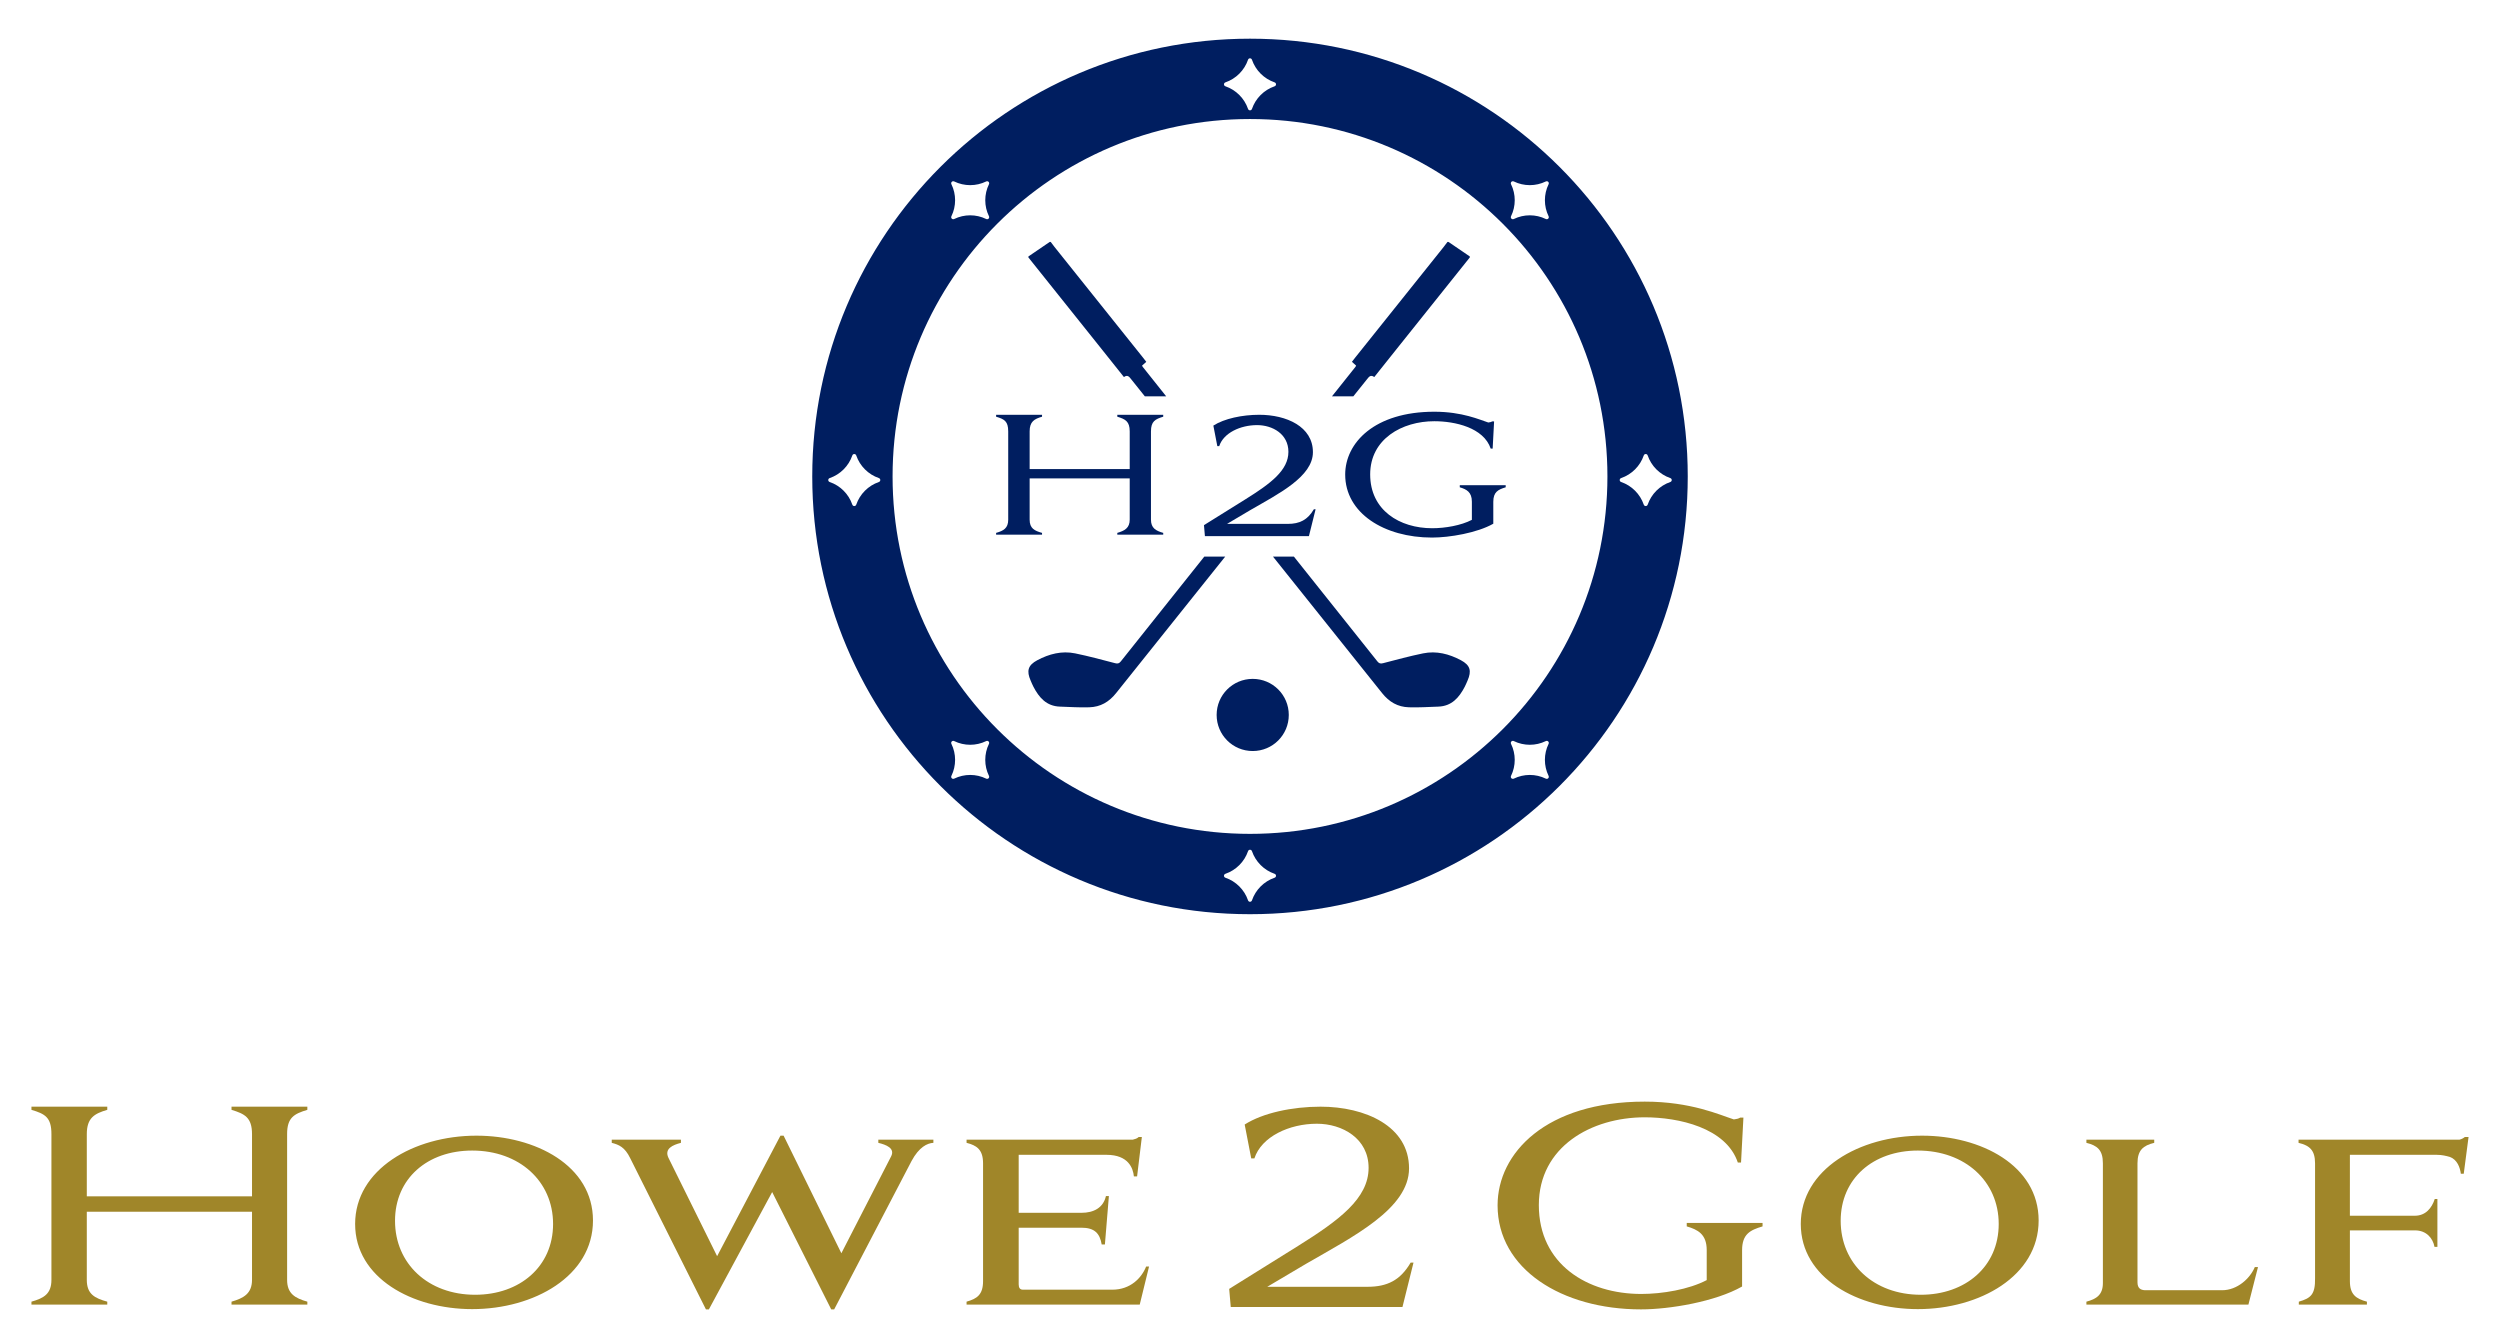 <?xml version="1.0" encoding="UTF-8"?>
<!-- Generator: Adobe Illustrator 27.4.1, SVG Export Plug-In . SVG Version: 6.00 Build 0)  -->
<svg xmlns="http://www.w3.org/2000/svg" xmlns:xlink="http://www.w3.org/1999/xlink" version="1.1" id="Layer_1" x="0px" y="0px" width="400px" height="214px" viewBox="0 0 400 214" style="enable-background:new 0 0 400 214;" xml:space="preserve">
<style type="text/css">
	.st0{fill:#A08629;}
	.st1{fill:#001E60;}
</style>
<g>
	<g>
		<path class="st0" d="M49.175,177.067v0.509c-2.128,0.641-3.237,1.237-3.237,3.875v23.326    c0,2.215,1.279,2.936,3.237,3.49v0.468H37.044v-0.468c1.913-0.554,3.279-1.276,3.279-3.49V193.88H13.888v10.897    c0,2.298,1.279,2.936,3.275,3.49v0.468H5.032v-0.468c1.962-0.554,3.196-1.234,3.196-3.49v-23.326    c0-2.683-1.026-3.234-3.196-3.875v-0.509h12.131v0.509c-2.042,0.596-3.275,1.279-3.275,3.875v9.961h26.435    v-9.961c0-2.638-1.151-3.234-3.279-3.875v-0.509H49.175z"></path>
		<path class="st0" d="M76.23,181.707c9.41,0,18.647,4.766,18.647,13.576c0,8.897-9.448,14.176-19.326,14.176    c-9.576,0-18.73-4.981-18.73-13.621C56.821,187.111,66.186,181.707,76.23,181.707z M76.022,207.162    c7.147,0,12.47-4.513,12.47-11.323c0-6.852-5.407-11.75-12.942-11.75c-7.15,0-12.346,4.471-12.346,11.24    C63.205,202.181,68.487,207.162,76.022,207.162z"></path>
		<path class="st0" d="M133.467,209.501h-0.471l-9.448-18.772l-10.127,18.772h-0.471l-12.131-24.22    c-0.853-1.743-1.788-2.128-2.939-2.426v-0.509h11.07v0.509c-1.321,0.34-2.683,0.936-2.003,2.385l7.792,15.749    l10.131-19.281h0.509l9.24,18.813l7.958-15.493c0.679-1.321-0.811-1.875-2.045-2.173v-0.509h8.81v0.509    c-0.978,0.045-2.295,0.683-3.487,2.894L133.467,209.501z"></path>
		<path class="st0" d="M162.99,194.05h10.048c1.958,0,3.49-0.808,3.913-2.683h0.471l-0.638,7.75h-0.513    c-0.298-1.788-1.151-2.683-3.234-2.683h-10.048v9.067c0,0.554,0.215,0.849,0.683,0.849h14.304    c2.89,0,4.679-1.872,5.403-3.702h0.468l-1.49,6.086h-27.707v-0.468c1.698-0.468,2.638-1.147,2.638-3.279v-18.855    c0-2.128-0.939-2.852-2.638-3.279v-0.509h26.601c0.343-0.087,0.683-0.17,0.939-0.426h0.506l-0.762,6.301h-0.513    c-0.125-1.279-0.853-3.449-4.381-3.449h-14.051C162.99,184.771,162.99,194.05,162.99,194.05z"></path>
		<path class="st0" d="M277.416,179.108c0.381-0.042,0.766-0.125,1.022-0.294h0.509l-0.381,7.192h-0.513    c-1.872-5.577-9.49-7.237-14.897-7.237c-8.512,0-16.942,4.683-16.942,14.047c0,9.493,7.792,14.217,16.387,14.217    c3.404,0,7.618-0.724,10.474-2.215v-4.807c0-2.554-1.449-3.279-3.196-3.788v-0.554h12.131v0.554    c-1.996,0.593-3.275,1.234-3.275,3.83v5.788c-4.26,2.426-11.58,3.66-16.176,3.66    c-12.685,0-22.945-6.468-22.945-16.643c0-8.384,7.75-16.599,23.541-16.599    C270.564,176.259,275.159,178.387,277.416,179.108z"></path>
		<path class="st0" d="M307.535,181.707c9.407,0,18.647,4.766,18.647,13.576c0,8.897-9.452,14.176-19.326,14.176    c-9.58,0-18.73-4.981-18.73-13.621C288.126,187.111,297.491,181.707,307.535,181.707z M307.324,207.162    c7.15,0,12.47-4.513,12.47-11.323c0-6.852-5.403-11.75-12.938-11.75c-7.154,0-12.346,4.471-12.346,11.24    C294.51,202.181,299.789,207.162,307.324,207.162z"></path>
		<path class="st0" d="M344.676,182.345v0.509c-1.743,0.426-2.679,1.151-2.679,3.279v19.028    c0,0.978,0.509,1.234,1.189,1.276h12.346c2.426,0,4.471-1.872,5.237-3.702h0.509l-1.532,6h-25.922v-0.468    c1.619-0.426,2.638-1.106,2.638-2.981v-19.153c0-2.128-0.894-2.852-2.638-3.279v-0.509h10.852V182.345z"></path>
		<path class="st0" d="M375.981,194.518h10.384c1.747,0,2.724-1.234,3.196-2.679h0.423v7.66h-0.464    c-0.256-1.404-1.321-2.638-3.109-2.638h-10.429v8.128c0,2.132,0.977,2.811,2.724,3.279v0.468h-10.897v-0.468    c1.917-0.554,2.641-1.147,2.599-3.747v-18.387c0-2.087-0.853-2.852-2.641-3.279v-0.509h25.752    c0.34-0.087,0.596-0.215,0.853-0.426h0.596l-0.769,5.875h-0.464c-0.132-1.022-0.596-2.256-1.747-2.683    c-0.596-0.17-1.276-0.34-2.087-0.34h-13.919L375.981,194.518L375.981,194.518z"></path>
		<path class="st0" d="M226.16,202.02l-1.765,7.098h-27.475l-0.25-2.897l11.049-6.889    c6.509-4.077,11.257-7.563,11.257-12.479c0-4.703-4.201-7.057-8.275-7.057c-4.409,0-8.863,2.059-9.998,5.545    h-0.506l-1.047-5.418c2.897-1.851,7.601-2.856,12.14-2.856c7.139,0,14.158,3.106,14.158,9.872    c0,6.469-9.034,10.963-16.512,15.29l-6.174,3.657h16.046c3.15,0,5.251-1.05,6.893-3.865h0.459V202.02z"></path>
	</g>
	<g>
		<path class="st1" d="M200,6.19c-38.683,0-70.04,31.358-70.04,70.041c0,38.682,31.358,70.041,70.04,70.041    s70.04-31.359,70.04-70.041C270.04,37.548,238.683,6.19,200,6.19z M241.767,29.479    c-0.143-0.292,0.153-0.587,0.445-0.445c1.61,0.787,3.507,0.787,5.117,0c0.292-0.142,0.588,0.153,0.445,0.445    c-0.786,1.61-0.786,3.507,0,5.117c0.143,0.292-0.153,0.588-0.445,0.445c-1.61-0.787-3.507-0.787-5.117,0    c-0.292,0.143-0.588-0.153-0.445-0.445C242.555,32.986,242.555,31.088,241.767,29.479z M196.067,13.178    c1.695-0.582,3.036-1.924,3.619-3.618c0.105-0.308,0.523-0.308,0.628,0c0.583,1.694,1.924,3.036,3.619,3.618    c0.307,0.105,0.307,0.523,0,0.629c-1.695,0.583-3.036,1.924-3.619,3.619c-0.105,0.307-0.523,0.307-0.628,0    c-0.583-1.695-1.924-3.036-3.619-3.619C195.761,13.702,195.761,13.284,196.067,13.178z M152.227,29.479    c-0.143-0.292,0.153-0.587,0.445-0.445c1.61,0.787,3.507,0.787,5.117,0c0.292-0.142,0.588,0.153,0.445,0.445    c-0.787,1.61-0.787,3.507,0,5.117c0.143,0.292-0.153,0.588-0.445,0.445c-1.61-0.787-3.507-0.787-5.117,0    c-0.292,0.143-0.588-0.153-0.445-0.445C153.013,32.986,153.013,31.088,152.227,29.479z M140.618,77.122    c-1.695,0.582-3.036,1.924-3.619,3.619c-0.106,0.307-0.523,0.307-0.629,0c-0.581-1.695-1.924-3.037-3.619-3.619    c-0.307-0.105-0.307-0.523,0-0.629c1.695-0.582,3.037-1.924,3.619-3.619c0.106-0.307,0.523-0.307,0.629,0    c0.583,1.695,1.924,3.037,3.619,3.619C140.925,76.599,140.925,77.016,140.618,77.122z M158.233,124.136    c0.143,0.292-0.153,0.587-0.445,0.445c-1.61-0.787-3.507-0.787-5.117,0c-0.292,0.142-0.588-0.153-0.445-0.445    c0.786-1.61,0.786-3.507,0-5.117c-0.143-0.292,0.153-0.587,0.445-0.445c1.61,0.787,3.507,0.787,5.117,0    c0.292-0.142,0.588,0.153,0.445,0.445C157.445,120.629,157.445,122.527,158.233,124.136z M203.933,140.437    c-1.695,0.582-3.036,1.924-3.619,3.619c-0.105,0.307-0.523,0.307-0.628,0c-0.583-1.695-1.924-3.037-3.619-3.619    c-0.307-0.105-0.307-0.523,0-0.629c1.695-0.582,3.036-1.924,3.619-3.619c0.105-0.307,0.523-0.307,0.628,0    c0.583,1.695,1.924,3.037,3.619,3.619C204.239,139.913,204.239,140.332,203.933,140.437z M247.773,124.136    c0.143,0.292-0.153,0.587-0.445,0.445c-1.61-0.787-3.507-0.787-5.117,0c-0.292,0.142-0.588-0.153-0.445-0.445    c0.787-1.61,0.787-3.507,0-5.117c-0.143-0.292,0.153-0.587,0.445-0.445c1.61,0.787,3.507,0.787,5.117,0    c0.292-0.142,0.588,0.153,0.445,0.445C246.987,120.629,246.987,122.527,247.773,124.136z M200,133.419    c-31.585,0-57.188-25.604-57.188-57.188S168.415,19.043,200,19.043s57.188,25.604,57.188,57.188    S231.585,133.419,200,133.419z M263.63,80.74c-0.106,0.307-0.523,0.307-0.629,0    c-0.583-1.695-1.924-3.037-3.619-3.619c-0.307-0.105-0.307-0.523,0-0.629c1.695-0.582,3.036-1.924,3.619-3.619    c0.106-0.307,0.523-0.307,0.629,0c0.581,1.695,1.924,3.037,3.619,3.619c0.307,0.105,0.307,0.523,0,0.629    C265.553,77.704,264.211,79.046,263.63,80.74z"></path>
		<g>
			<path class="st1" d="M200.434,108.62c-3.193,0-5.772,2.58-5.772,5.772c0,3.193,2.579,5.773,5.772,5.773     s5.772-2.58,5.772-5.773C206.206,111.2,203.627,108.62,200.434,108.62z"></path>
			<path class="st1" d="M182.823,58.681c-0.032-0.039-0.047-0.09-0.095-0.182c0.209-0.188,0.428-0.385,0.675-0.607     c-0.194-0.25-0.362-0.474-0.537-0.694c-4.716-5.897-9.433-11.793-14.148-17.691     c-0.209-0.261-0.404-0.533-0.606-0.801c-0.051,0-0.103,0-0.154,0c-1.139,0.776-2.276,1.552-3.415,2.328     c0,0.052,0,0.104,0,0.156c3.777,4.726,7.555,9.452,11.331,14.179c1.307,1.636,2.611,3.274,3.956,4.962     c0.583-0.443,0.861-0.025,1.192,0.39c0.716,0.896,1.433,1.793,2.149,2.688h3.417     C185.335,61.833,184.079,60.257,182.823,58.681z"></path>
			<path class="st1" d="M218.689,60.72c0.332-0.416,0.61-0.833,1.192-0.39c1.345-1.688,2.649-3.326,3.956-4.962     c3.776-4.727,7.554-9.452,11.331-14.179c0-0.052,0-0.104,0-0.156c-1.139-0.776-2.276-1.552-3.415-2.328     c-0.051,0-0.103,0-0.156,0c-0.201,0.268-0.395,0.54-0.605,0.801c-4.715,5.898-9.432,11.794-14.148,17.691     c-0.175,0.22-0.343,0.444-0.537,0.694c0.246,0.222,0.465,0.419,0.673,0.607     c-0.047,0.092-0.062,0.143-0.094,0.182c-1.256,1.576-2.511,3.152-3.766,4.728h3.417     C217.255,62.513,217.973,61.617,218.689,60.72z"></path>
			<path class="st1" d="M179.33,105.825c-0.271,0.341-0.505,0.391-0.917,0.284c-2.123-0.552-4.245-1.13-6.393-1.57     c-2.135-0.438-4.168,0.091-6.056,1.099c-1.492,0.798-1.743,1.702-1.059,3.262     c0.146,0.331,0.279,0.668,0.448,0.989c0.903,1.731,2.089,3.099,4.231,3.171c1.574,0.052,3.149,0.158,4.72,0.107     c1.762-0.057,3.13-0.837,4.275-2.275c5.809-7.287,11.635-14.561,17.458-21.838h-3.346     C188.237,94.643,183.783,100.233,179.33,105.825z"></path>
			<path class="st1" d="M221.131,110.891c1.146,1.439,2.513,2.218,4.275,2.275c1.571,0.051,3.146-0.054,4.72-0.107     c2.143-0.072,3.328-1.44,4.231-3.171c0.168-0.32,0.301-0.658,0.448-0.989c0.684-1.56,0.434-2.464-1.059-3.262     c-1.888-1.008-3.92-1.537-6.056-1.099c-2.148,0.441-4.27,1.018-6.394,1.57     c-0.41,0.107-0.644,0.056-0.915-0.284c-4.453-5.592-8.907-11.182-13.361-16.772h-3.346     C209.496,96.329,215.322,103.603,221.131,110.891z"></path>
			<g>
				<path class="st1" d="M186.116,66.364v0.309c-1.289,0.388-1.961,0.749-1.961,2.347v14.129      c0,1.341,0.775,1.778,1.961,2.114v0.283h-7.348v-0.283c1.159-0.336,1.986-0.773,1.986-2.114v-6.601h-16.012      v6.601c0,1.392,0.775,1.778,1.984,2.114v0.283h-7.348v-0.283c1.188-0.336,1.936-0.747,1.936-2.114V69.02      c0-1.625-0.621-1.959-1.936-2.347V66.364h7.348v0.309c-1.236,0.361-1.984,0.775-1.984,2.347v6.034h16.012v-6.034      c0-1.598-0.697-1.959-1.986-2.347V66.364C178.768,66.364,186.116,66.364,186.116,66.364z"></path>
				<path class="st1" d="M238.128,67.601c0.231-0.025,0.464-0.076,0.619-0.178h0.309l-0.231,4.356h-0.311      c-1.134-3.378-5.748-4.384-9.023-4.384c-5.156,0-10.262,2.836-10.262,8.509c0,5.75,4.719,8.612,9.926,8.612      c2.062,0,4.615-0.439,6.345-1.341v-2.912c0-1.547-0.878-1.986-1.936-2.295v-0.336h7.348v0.336      c-1.209,0.359-1.984,0.747-1.984,2.32v3.506c-2.58,1.47-7.014,2.217-9.798,2.217      c-7.684,0-13.898-3.918-13.898-10.082c0-5.079,4.694-10.054,14.259-10.054      C233.977,65.875,236.761,67.164,238.128,67.601z"></path>
				<path class="st1" d="M210.497,81.479l-1.069,4.3h-16.642l-0.151-1.755l6.692-4.173      c3.943-2.47,6.819-4.581,6.819-7.559c0-2.849-2.544-4.274-5.012-4.274c-2.671,0-5.368,1.247-6.056,3.359h-0.307      l-0.634-3.282c1.755-1.121,4.604-1.73,7.354-1.73c4.324,0,8.576,1.881,8.576,5.98      c0,3.918-5.472,6.641-10.002,9.262l-3.74,2.215h9.72c1.908,0,3.18-0.636,4.175-2.341H210.497z"></path>
			</g>
		</g>
	</g>
</g>
</svg>
